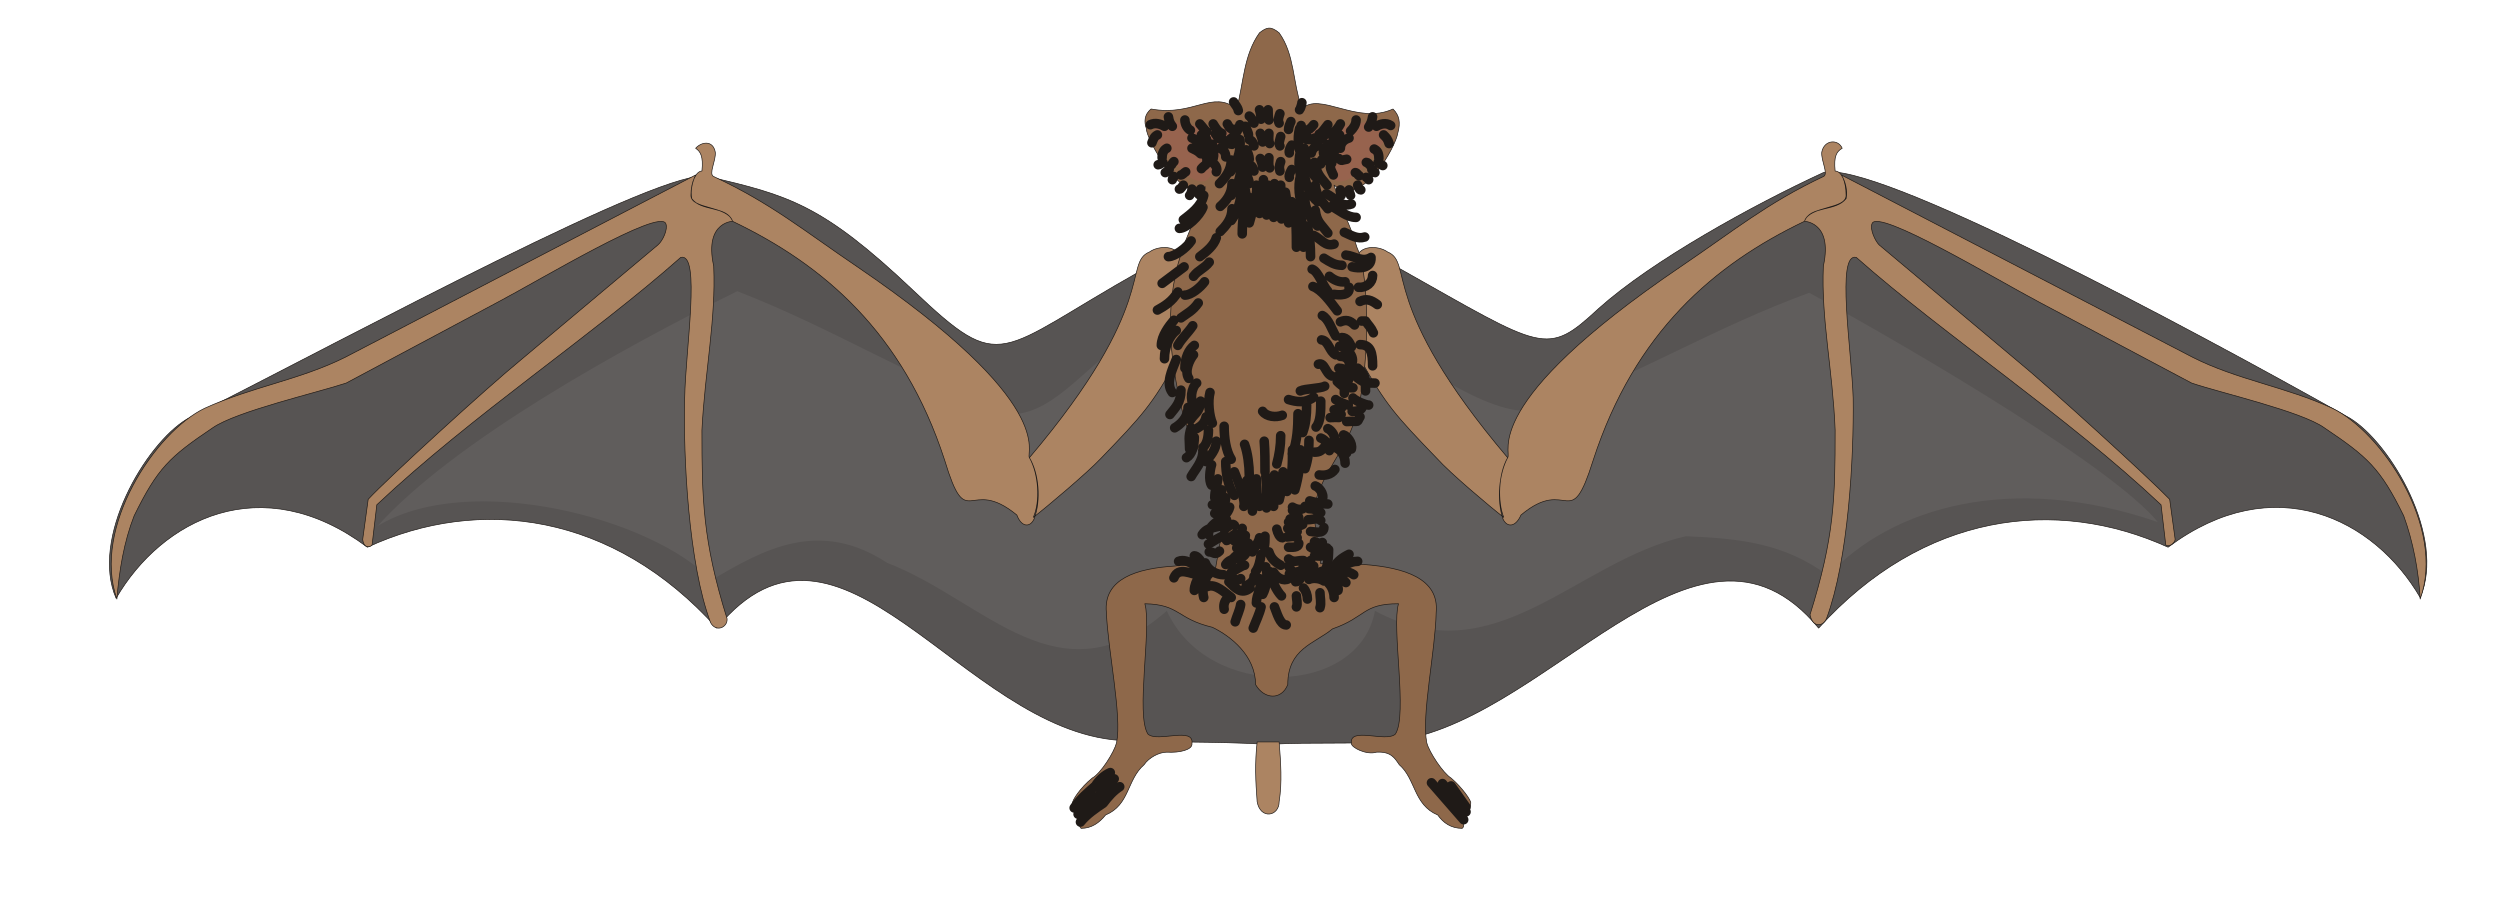 <?xml version="1.0" encoding="UTF-8"?>
<!DOCTYPE svg PUBLIC "-//W3C//DTD SVG 1.1//EN" "http://www.w3.org/Graphics/SVG/1.1/DTD/svg11.dtd">
<!-- Creator: CorelDRAW -->
<svg xmlns="http://www.w3.org/2000/svg" xml:space="preserve" width="1100px" height="400px" style="shape-rendering:geometricPrecision; text-rendering:geometricPrecision; image-rendering:optimizeQuality; fill-rule:evenodd; clip-rule:evenodd"
viewBox="0 0 1100 400">
 <defs>
  <style type="text/css">
   <![CDATA[
    .str0 {stroke:#1F1A17;stroke-width:0.3;stroke-linecap:round;stroke-linejoin:round}
    .str1 {stroke:#1F1A17;stroke-width:4.2;stroke-linecap:round;stroke-linejoin:round}
    .fil5 {fill:none}
    .fil0 {fill:#575453}
    .fil1 {fill:#605D5C}
    .fil3 {fill:#8E684A}
    .fil4 {fill:#97634E}
    .fil2 {fill:#AC8462}
   ]]>
  </style>
 </defs>
 <g id="Capa_x0020_1">
  <g id="_176408168">
   <path id="_176087400" class="fil0 str0" d="M550.724 117.415c17.968,0.346 47.684,0.346 64.961,0.691 63.922,35.935 64.615,39.045 87.764,17.622 23.497,-21.077 68.071,-45.609 98.823,-59.777 22.114,-5.874 157.562,66.343 231.851,108.151 17.968,11.057 42.155,52.521 30.752,78.781 -20.041,-34.553 -64.269,-57.012 -110.915,-22.114 -49.411,-22.46 -107.806,-15.203 -153.762,35.59 -54.248,-65.652 -120.936,45.265 -190.733,50.101 -21.769,1.037 -27.643,0 -51.83,1.037 -24.533,-1.382 -43.191,-0.691 -64.96,-1.728 -69.797,-4.837 -123.01,-115.407 -177.258,-49.41 -45.609,-50.793 -104.351,-58.395 -153.761,-35.59 -46.648,-34.898 -90.529,-12.093 -110.57,22.46 -11.402,-26.261 12.784,-67.725 31.097,-78.781 76.363,-38.7 211.12,-111.607 229.433,-106.769 35.244,8.293 50.102,12.093 90.184,50.101 39.736,37.663 36.28,27.298 100.204,-8.637 17.622,0 30.061,-2.074 48.719,-1.728z"/>
   <path id="_176090688" class="fil1" d="M166.148 231.44c33.516,-37.317 107.805,-78.435 158.253,-103.314 41.81,16.24 76.363,38.008 118.172,53.903 19.005,2.419 35.244,-21.078 50.102,-30.061 36.626,0 78.436,0.691 115.062,0.691 17.968,5.874 50.447,34.553 72.562,26.952 43.191,-15.894 72.561,-34.899 115.753,-50.793 51.829,28.334 134.066,77.399 153.416,100.896 -64.27,-22.115 -117.136,-6.566 -145.123,23.496 -19.35,-14.167 -38.354,-16.24 -62.542,-17.277 -48.719,11.057 -83.619,61.505 -136.83,32.826 -6.911,38.008 -73.598,39.736 -91.566,0 -47.337,41.464 -79.818,-4.492 -123.01,-21.078 -30.06,-19.695 -54.593,-5.874 -77.399,7.602 -25.915,-27.297 -106.423,-48.374 -146.85,-23.842z"/>
   <path id="_176090408" class="fil2 str0" d="M553.143 326.461c-1.036,9.33 -0.691,17.277 0,26.261 1.382,7.948 9.676,6.566 9.676,0 1.382,-8.637 0.691,-17.276 0,-26.261 -3.456,0 -6.22,0 -9.676,0zm240.835 -229.087c-1.382,0 12.786,-0.691 8.294,19.695 -1.037,23.497 4.146,45.611 5.183,72.216 0,30.061 -0.346,46.993 -11.057,81.2 1.037,5.529 5.529,5.529 7.257,1.728 9.674,-25.915 12.093,-71.179 11.747,-97.094 -0.691,-21.078 -7.602,-64.269 1.383,-61.851 39.045,34.553 92.256,69.453 134.066,108.843l2.073 17.622c1.382,1.382 4.147,-1.037 4.147,-2.419l-2.419 -17.622c-8.983,-9.33 -52.521,-49.065 -67.725,-61.505l-60.122 -50.447c-1.728,-1.728 -4.147,-6.911 -3.11,-9.33 2.418,-6.911 54.593,24.533 73.598,34.553l67.032 35.589c12.095,4.147 48.374,12.439 58.395,19.696 19.004,12.784 24.533,17.622 34.899,38.699 4.146,11.402 6.565,24.188 7.256,36.626 11.402,-31.443 -16.931,-73.598 -38.699,-83.963 -20.041,-9.33 -41.81,-12.439 -61.505,-22.46l-154.453 -80.163c1.728,2.764 2.765,6.911 2.073,10.365 -4.492,5.875 -15.894,3.11 -18.313,10.021zm-132.684 130.956c-2.764,-8.293 -1.727,-20.04 2.074,-26.95 2.073,-2.419 -13.13,-23.497 76.016,-83.965 23.497,-15.894 38.009,-27.989 62.888,-39.736 2.418,-1.037 -1.037,-6.911 -0.692,-10.711 1.037,-5.529 7.257,-5.875 8.985,-1.728 -2.419,1.382 -3.801,3.455 -3.11,10.021 2.764,0 4.837,4.492 4.837,10.711 0,6.22 -16.239,4.492 -18.313,11.402 -39.736,19.004 -74.634,48.721 -92.948,105.041 -10.365,33.171 -10.711,6.566 -31.788,24.188 -2.419,5.528 -6.22,5.528 -7.948,1.727zm-50.792 -117.48c11.747,4.837 -4.493,22.805 52.866,90.529 -4.147,7.256 -4.493,19.349 -1.728,26.259 -5.875,-4.492 -23.842,-19.695 -29.37,-25.915 -18.313,-19.004 -22.46,-23.496 -33.862,-43.883l-2.073 -43.191c1.382,-7.257 10.365,-6.566 14.167,-3.801zm-288.174 -13.476c1.382,0 -12.784,-0.691 -8.293,19.695 1.037,23.497 -3.801,45.611 -5.183,72.216 0,30.061 0.345,48.721 11.056,82.928 0.346,3.801 -4.837,6.22 -7.256,1.728 -9.676,-25.57 -12.093,-72.907 -11.402,-98.822 0.345,-21.078 7.256,-64.269 -1.728,-61.851 -39.045,34.553 -91.911,69.453 -133.721,108.843l-2.073 17.622c-1.037,1.382 -3.801,1.382 -4.147,-2.419l2.419 -17.622c8.639,-9.33 52.175,-49.065 67.378,-61.505l60.123 -50.447c2.073,-1.728 4.492,-6.911 3.455,-9.33 -2.764,-6.911 -54.939,24.533 -73.943,34.553l-66.688 35.589c-12.439,4.147 -48.374,12.439 -58.741,19.696 -19.004,12.784 -24.187,17.622 -34.553,38.699 -4.492,11.402 -6.565,24.188 -7.602,36.626 -11.056,-31.443 16.931,-73.598 38.7,-83.963 20.386,-9.33 41.809,-12.439 61.85,-22.46l154.107 -80.163c-1.382,2.764 -2.419,6.911 -1.727,10.365 4.146,5.875 15.548,3.11 17.967,10.021zm132.684 130.956c3.11,-8.293 2.073,-20.04 -2.073,-26.95 -1.728,-2.419 13.13,-23.497 -75.671,-83.965 -23.497,-15.894 -38.009,-27.989 -63.233,-39.736 -2.419,-1.037 1.037,-6.911 0.691,-10.711 -1.037,-5.529 -6.22,-4.492 -8.639,-1.728 2.074,1.382 3.456,3.455 2.765,10.021 -2.419,0 -4.838,4.492 -4.838,10.711 0,6.22 16.24,4.492 18.313,11.402 39.736,19.004 74.98,48.721 93.294,105.041 10.019,33.171 10.365,6.566 31.788,24.188 2.073,5.528 5.874,5.528 7.602,1.727zm50.793 -117.48c-11.748,4.837 4.492,22.805 -52.866,90.529 4.146,7.256 4.838,19.349 1.728,26.259 5.874,-4.492 23.842,-19.695 29.715,-25.915 18.313,-19.004 22.46,-23.496 33.862,-43.883l1.728 -43.191c-1.383,-7.257 -10.367,-6.566 -14.167,-3.801z"/>
   <path id="_176087144" class="fil3 str0" d="M600.136 248.371c17.968,1.382 33.171,6.22 31.789,21.078 -0.346,16.931 -6.566,45.609 -4.147,57.358 1.037,4.147 7.257,13.475 10.711,15.549 4.838,4.146 8.983,10.021 8.639,11.056 0,0.346 -0.346,2.765 -1.037,1.728 1.037,1.037 -0.691,3.801 -1.382,2.764 0.691,1.037 -0.691,3.456 -1.037,3.456 0.691,1.382 0.346,2.764 -0.345,3.11 -4.838,0 -8.293,-2.419 -10.711,-5.874 -10.711,-4.493 -9.676,-15.895 -16.931,-22.115 -2.074,-3.11 -3.801,-5.874 -10.021,-5.528 -4.492,1.382 -11.057,-2.074 -11.057,-3.801 -1.036,-7.603 15.203,-0.346 19.35,-4.147 5.529,-8.293 -1.728,-46.993 1.382,-57.358 -15.894,0 -14.166,5.874 -29.024,11.056 -7.948,6.566 -19.695,8.639 -19.695,24.533 -2.765,6.911 -10.367,6.566 -14.167,0 0,-12.784 -11.056,-21.423 -19.004,-25.224 -15.894,-3.801 -14.167,-10.021 -29.715,-10.365 3.11,10.365 -4.147,49.065 1.382,57.358 4.146,3.801 20.386,-3.456 19.35,4.147 0.345,2.764 -5.529,4.146 -11.057,3.801 -3.455,0 -7.948,2.418 -10.021,5.528 -7.602,6.566 -6.22,17.622 -16.931,22.115 -2.764,3.455 -6.22,5.874 -10.711,5.874 -0.691,-0.346 -1.036,-1.728 -0.345,-3.11 -0.691,0 -2.074,-2.419 -1.037,-3.456 -0.691,1.037 -2.419,-1.727 -1.728,-2.764 -0.345,1.037 -0.691,-1.382 -0.691,-1.728 -0.345,-1.036 3.456,-6.911 8.639,-11.056 3.801,-2.074 9.674,-11.402 10.711,-15.549 2.419,-11.748 -3.801,-40.427 -4.492,-57.358 -1.382,-14.858 13.475,-19.35 30.061,-20.387 6.565,-1.036 14.857,1.728 17.967,1.037l4.492 -25.57c-2.764,-15.894 -14.857,-26.259 -19.004,-43.191 -5.874,-24.533 -8.639,-48.721 1.037,-74.635 2.073,-5.183 7.602,-18.313 8.983,-24.533 -9.674,8.639 -26.261,-21.423 -25.915,-25.57 -1.037,-2.764 -1.037,-6.22 2.073,-8.637 18.659,3.455 26.952,-8.639 37.663,0 3.11,-12.095 3.11,-23.842 10.021,-33.517 3.11,-2.419 4.838,-3.11 8.639,0 6.911,9.676 5.874,21.423 10.021,33.517 7.602,-7.948 24.533,7.256 40.081,0 2.765,2.764 3.456,5.874 2.074,10.711 -0.691,5.183 -15.204,33.17 -27.989,22.805 3.801,12.784 6.566,15.549 10.021,27.297 6.566,14.512 4.838,58.741 0,72.216 -2.764,15.894 -18.313,29.37 -19.004,45.265l3.11 21.769 19.004 0.345z"/>
   <path id="_176086864" class="fil4" d="M608.428 54.528c-2.764,-4.492 -21.423,4.838 -33.862,1.037 -1.727,-0.691 -1.036,5.183 1.383,5.874 7.256,2.419 6.911,16.24 12.438,18.313 6.566,1.037 13.13,-7.602 17.968,-14.512 3.801,-2.764 5.529,-10.365 2.073,-10.711zm-98.476 0c2.764,-4.492 21.423,4.838 33.516,1.037 2.073,-0.691 1.382,5.183 -0.691,5.874 -7.602,2.419 -7.257,16.24 -12.786,18.313 -6.565,1.037 -12.784,-7.602 -17.967,-14.512 -3.801,-2.764 -5.529,-10.365 -2.073,-10.711z"/>
   <path id="_176086064" class="fil5 str1" d="M568.346 74.569c-0.345,0.691 -1.382,2.419 -1.036,3.455m-3.801 -6.911c-0.691,2.074 -0.691,2.419 -0.346,4.147m-13.475 -2.764c1.382,0.345 1.728,1.727 2.073,2.764m2.764 -5.529c0.346,1.037 1.037,2.765 1.037,3.801m2.765 -4.146c0,1.036 -0.346,3.455 0.345,4.492m-10.365 3.11c0.691,0.691 1.382,2.764 1.382,3.801m22.459 -3.11c-1.036,3.801 -0.691,10.365 1.383,13.475m5.183 1.382c0.691,5.184 2.419,5.875 5.529,10.021m-10.021 -16.239c-0.691,4.492 2.764,11.056 5.529,13.129m-1.037 -17.967c0.691,5.183 2.419,6.22 5.529,10.365m-10.021 -16.24c-0.691,4.493 2.764,11.057 5.529,13.13"/>
   <path id="_176524432" class="fil5 str1" d="M555.562 180.992c1.728,2.419 5.874,2.764 8.639,1.728m2.764 -6.911c3.456,1.037 7.257,1.728 11.057,-1.037m-5.875 -2.764c2.074,-1.037 8.985,-1.037 10.713,-2.073m2.418 13.82c5.529,-0.345 3.11,0.692 4.838,-1.382m-3.11 -2.073c1.037,0 3.801,0 3.801,-2.073m-3.11 -2.419c0.691,0.691 4.838,2.419 5.529,2.419m-0.691 7.256c6.22,-0.345 4.147,0.691 5.874,-2.073m-3.455 -2.419c1.036,0 4.492,0 4.492,-2.419m-4.147 -3.455c1.383,1.382 5.529,3.11 6.911,3.11m-21.077 -1.728c0,4.147 0,8.983 -2.074,11.402m9.33 -20.041c2.765,2.765 3.801,2.765 6.911,2.765m-24.187 11.402c0,5.874 -0.346,12.093 -2.419,17.622m6.22 -21.423c0,4.492 -0.346,8.293 -1.728,12.093"/>
   <path id="_176523560" class="fil5 str1" d="M535.176 104.63c-1.037,3.455 -4.492,6.22 -7.257,8.293m4.147 2.419c-2.074,2.764 -4.838,3.455 -6.911,6.22m4.837 2.418c-1.727,2.419 -5.874,5.875 -8.637,5.875m5.874 3.455c-2.419,3.456 -4.838,4.492 -7.602,6.566m5.183 3.455c-2.073,3.11 -4.837,5.529 -6.565,8.639m7.256 0c-2.419,1.728 -4.146,5.529 -4.146,10.021m8.293 -76.017c-1.037,4.838 -5.874,8.293 -8.983,10.711m8.637 -5.529c-1.382,3.801 -7.256,9.33 -10.365,9.33m5.183 5.529c-2.073,3.11 -7.256,6.911 -10.021,6.911m6.911 4.492l-9.674 7.257m6.911 3.801c-2.419,4.146 -5.875,6.219 -8.985,7.946m7.257 4.492c-2.073,2.419 -5.529,6.911 -5.529,11.057m6.566 -6.566c-3.11,2.419 -5.184,7.257 -5.184,12.439"/>
   <path id="_176523536" class="fil5 str1" d="M530.338 247.68c1.382,3.801 5.529,5.183 7.948,5.183m-7.602 -1.382c-1.037,-2.419 -3.11,-6.911 -5.184,-6.911m6.22 8.293c-3.455,-2.073 -8.983,-7.602 -13.13,-5.874m8.985 6.911c-1.037,1.382 -2.074,3.801 -2.074,5.874m-8.983 -5.528c2.073,-5.184 7.602,-1.383 11.057,-1.383m3.11 1.728c-1.383,2.073 -1.728,5.875 -1.037,8.293m10.365 0.346c-1.382,1.382 -1.727,3.11 -1.382,4.838m28.68 -15.549c3.801,2.073 7.946,0.345 10.711,-3.456m5.529 2.074c-2.765,0 -5.184,1.727 -7.602,3.801 1.382,-0.691 4.492,-0.691 6.565,0.691m-8.983 3.11c1.036,1.036 1.727,3.11 1.727,4.837m-4.837 -1.382c0,1.382 0.691,3.456 0,4.838m-10.021 -15.203c1.382,2.419 4.492,4.146 6.565,2.764m-8.293 -3.11c0.691,3.801 3.11,8.639 5.183,10.711m-6.911 -12.784c1.037,3.455 0.346,8.983 -1.382,12.093m-1.382 -6.911c1.382,4.147 -1.382,6.566 -1.382,10.711m-6.911 0.691c-0.346,2.419 -1.728,5.184 -2.419,7.602m11.402 -6.565c-0.691,3.11 -2.419,6.565 -3.455,9.33m9.328 -9.33c1.037,2.419 2.419,7.948 5.184,7.948m14.857 -14.167c0,2.073 0.691,4.492 0,6.565m3.801 -10.711c1.382,1.383 2.419,3.802 2.419,6.22m-1.037 -11.056c1.383,-4.492 4.838,-6.566 7.603,-7.948m-26.607 5.183c0.346,1.037 1.728,2.074 1.728,2.765 2.764,0 6.565,-1.037 7.948,-5.183m-9.676 -0.692c2.419,1.728 3.801,0.692 5.875,0.692m-5.875 -5.875c1.382,0 4.492,0.346 4.492,-1.728m-13.129 3.801c1.036,3.456 3.455,4.838 5.183,5.875m-8.639 -4.838c-0.346,2.765 -1.037,5.874 -2.419,7.602m-0.691 2.074c0,2.418 -2.073,3.455 -3.455,4.146m-7.603 -1.728c2.765,2.765 5.529,5.875 9.33,2.765m-4.146 -4.147c-1.728,1.382 -2.074,0 -4.147,0m5.874 -5.874c-1.036,0 -4.492,2.419 -5.874,3.11m6.566 -8.639c-1.728,3.801 -6.566,1.382 -8.985,5.183m-2.764 -5.874c-2.073,2.073 -2.419,0.345 -4.492,0.345m65.306 4.147c-3.801,0 -6.911,2.419 -9.676,4.838 1.728,-0.691 5.529,-0.691 7.948,1.036m-3.456 3.456c-1.727,-2.419 -4.837,-2.073 -7.256,-2.073 1.036,0.691 4.492,3.455 3.801,5.528m-46.993 3.11c-2.764,-2.073 -6.911,-6.22 -10.365,-4.837"/>
   <path id="_176523256" class="fil5 str1" d="M570.074 255.972c3.11,0 3.456,-6.22 3.456,-9.328"/>
   <path id="_176522120" class="fil5 str1" d="M568.692 223.147c1.728,1.037 4.492,1.728 5.529,-0.345m-5.529 1.727c1.037,0.346 3.455,2.765 2.764,4.838m-3.801 -1.037c1.728,0 3.456,1.037 4.838,2.765m-5.529 -1.382c1.728,0.345 3.801,1.036 6.22,1.036m-6.565 1.728c1.382,0 2.764,0.346 4.146,1.382m-4.492 2.419c1.382,0 3.11,-0.691 4.492,0.346m-8.983 -3.801c0.346,1.727 1.382,3.801 2.419,3.801m-7.602 -0.692c0,1.728 0,3.456 -0.346,4.838m-6.911 -1.728c-1.036,4.147 -7.602,4.838 -7.602,9.33m12.439 -11.747c-0.346,2.073 -2.419,4.492 -3.11,6.219m-3.11 -7.256c0,2.419 -2.073,4.838 -3.801,5.529m2.419 -8.639c0,2.073 -1.728,5.529 -3.456,5.529m-3.455 -0.691c-0.691,2.419 4.492,-4.492 4.492,-1.728m-5.183 0c-1.382,0 -5.875,3.11 -7.257,3.801m6.911 -6.911c-0.345,1.728 3.11,-3.11 4.492,-1.382m-3.455 -2.419c-2.073,4.838 -7.602,1.728 -10.711,6.565m8.639 -19.695c0,2.073 -2.074,6.566 -4.147,6.566m5.874 -3.11c0,3.11 -2.764,5.874 -4.837,6.911m6.565 -2.765c-1.382,5.529 -9.33,6.566 -9.33,12.093m4.147 -24.533c-0.346,2.765 -1.382,5.184 -1.382,8.294"/>
   <path id="_176197080" class="fil5 str1" d="M584.241 188.594c1.036,0.346 3.455,2.765 2.764,4.838m-5.874 -0.691c2.073,0.691 3.801,3.11 3.801,5.529m-6.566 0.691c2.419,0 3.11,-0.691 4.838,-2.765m4.147 0.691c2.419,0.691 4.492,3.456 4.492,6.911m-0.691 -12.438c1.382,0.345 4.146,3.455 3.455,6.219m-17.967 43.192c2.418,1.728 4.492,0.346 7.256,0.346m-5.529 3.455c1.728,0 4.147,0.691 5.529,-1.382m-3.455 9.674c3.801,0 4.146,-7.602 4.146,-11.056m-6.22 -3.456c1.037,0.346 2.419,1.037 3.456,0.346m-5.183 -4.838c1.382,0 5.874,1.382 5.874,-1.728m-6.911 -3.455c2.073,0 3.801,-1.037 5.529,0.345m-2.419 -15.203c1.382,0.346 4.147,3.456 3.11,5.875m-5.529 0.691c2.419,0.691 4.838,1.382 7.948,1.382m-8.293 2.073c1.727,0 3.455,0.346 5.183,1.728m-0.691 -16.585c2.419,0.345 5.183,0 6.911,-2.419"/>
   <path id="_176196800" class="fil5 str1" d="M589.078 165.098c3.11,2.419 2.419,3.801 2.419,7.946"/>
   <path id="_176196520" class="fil5 str1" d="M590.115 194.469c1.382,1.036 3.456,2.418 2.419,4.837"/>
   <path id="_176196240" class="fil5 str1" d="M597.372 161.988c3.801,3.11 3.455,4.838 3.455,10.021"/>
   <path id="_176195960" class="fil5 str1" d="M592.188 112.232c3.801,0.345 7.257,3.455 11.057,1.036 0.346,5.184 -5.874,4.838 -8.293,4.147m-12.439 -3.801c2.764,1.728 4.838,3.11 7.948,3.11m-12.439 -13.13c3.11,1.382 5.183,5.183 8.983,3.801m4.492 -5.183c3.11,1.382 5.875,3.11 8.985,2.073m-14.513 -13.475c3.456,1.727 6.566,4.837 10.713,4.837m-13.13 -10.365c3.455,1.382 6.565,6.22 11.056,4.492m-14.512 70.488c2.765,-1.037 3.11,4.147 5.874,5.183m-4.492 -15.894c3.11,0.346 3.456,5.183 6.22,6.566m-5.874 -17.277c2.764,1.382 4.146,6.22 5.874,8.983m-10.021 -21.768c3.801,1.382 7.602,6.565 10.711,10.711m-11.056 -18.313c2.764,1.036 4.492,6.911 6.911,9.674m4.837 33.862c3.11,0 5.184,2.419 4.147,5.529m-3.455 -10.711c3.801,0 4.492,3.11 4.492,7.602m-4.838 -12.095c2.073,0 6.565,3.802 5.529,7.257m-4.492 -11.057c2.073,0 3.455,2.074 4.146,4.147m-4.837 -11.057c2.418,-1.036 4.146,-0.691 6.219,1.383m-2.418 -16.586c0.691,3.801 -4.493,3.456 -6.566,3.11m-2.073 -7.946c2.073,1.727 4.492,2.764 6.911,2.418m4.492 41.464c3.455,3.11 4.838,3.11 8.639,3.11m-6.566 -16.931c4.838,0 5.529,3.801 5.529,9.33m-4.838 -19.695l1.728 0c1.382,2.073 2.419,2.764 3.456,5.183m-5.875 -13.821c2.765,-1.382 4.838,-0.691 7.602,1.382m-8.293 -7.602c3.456,0.346 6.22,-2.073 6.22,-5.183"/>
   <path id="_176410200" class="fil5 str1" d="M575.949 193.777c0,4.493 -0.346,8.294 -1.728,12.439m-2.074 -8.293c0,5.874 -0.691,11.748 -2.418,17.622m-1.037 -17.622c0,5.529 0,14.858 -2.419,18.313m-1.728 -8.639c0,4.493 -0.691,8.639 -1.727,12.439m-2.074 -11.056l-0.345 13.821m-3.456 -13.13c0.691,4.492 0.346,9.33 0.346,13.821m-4.492 -12.786c0,3.11 0.345,9.33 1.382,12.095m-5.529 -11.404c1.382,3.802 2.419,9.33 2.419,13.476m-7.948 -17.277c1.037,2.765 5.184,12.439 4.147,15.204"/>
   <path id="_176409920" class="fil5 str1" d="M563.509 191.704c0,4.492 -0.691,8.639 -1.728,12.439m-5.529 -10.021c0.346,4.147 0.346,8.983 0.346,13.475m-8.985 -12.093c1.383,3.801 2.074,9.33 2.074,13.821m-10.367 -6.22c0,5.184 1.037,11.057 3.801,14.858m-10.021 -13.476c-0.691,2.074 -1.382,6.911 0,8.985m5.529 -25.915c0,4.837 0.691,10.711 3.11,14.512m-12.439 -3.801c0,4.837 -3.455,8.293 -5.183,11.402m11.057 -15.549c0,3.801 -2.765,6.565 -4.492,8.983m1.036 -13.821c0,3.11 -0.691,6.22 -2.419,7.602m-3.801 -4.492c0,3.801 -1.036,7.602 -3.455,8.985m2.073 -13.13c-1.382,4.146 -0.691,5.528 -0.691,9.328m7.257 -14.166c-0.692,3.11 -2.419,4.147 -4.147,5.183m5.874 -15.894c-1.036,3.801 -0.345,10.365 1.037,13.475m-5.183 -9.674c-0.346,4.838 -2.419,5.183 -4.492,8.293m-1.037 -5.529c0,4.492 -3.456,7.602 -5.874,8.985m2.764 -16.586c0,5.529 -2.419,7.602 -4.838,10.711m11.748 -13.821c-2.419,2.074 -3.11,7.602 -1.037,10.367m-0.345 -22.805c-1.728,2.073 -4.147,7.256 -2.074,10.365m-5.528 -8.293c-1.728,4.492 -4.838,10.365 -1.728,14.512"/>
   <path id="_176409640" class="fil5 str1" d="M576.64 112.923c0,-4.838 -0.346,-8.983 -1.383,-13.476m-1.727 9.33c0,-6.565 -0.691,-13.13 -2.419,-19.35m-0.691 19.35c0,-6.22 0,-16.24 -2.074,-20.041m-1.382 9.33c0,-4.837 -0.691,-9.33 -1.382,-13.475m-1.728 11.747l-0.345 -14.857m-3.11 14.166c0.691,-4.837 0.345,-10.021 0.345,-14.857m-3.455 13.821c0,-3.456 0.691,-10.021 0.691,-13.13m-3.801 12.439c1.037,-4.147 1.728,-10.021 1.728,-14.858m-6.22 19.004c0.691,-2.764 4.146,-13.475 3.11,-16.585m-6.22 21.423c0,-5.529 0.691,-12.093 2.764,-16.24m-2.764 -7.602c1.382,3.455 2.419,8.293 1.036,12.439m-1.727 -8.639c0.691,5.183 -1.728,10.711 -4.147,14.167m0.346 -5.184c0,4.492 -2.765,7.602 -5.184,10.021"/>
   <path id="_176399880" class="fil5 str1" d="M549.688 61.439c1.382,0.345 1.728,1.728 2.073,2.764m2.764 -5.528c0.346,1.036 1.037,2.764 1.037,3.801m-7.602 -6.911c0.346,1.036 1.382,2.764 1.382,3.801m0.346 -8.294c0.691,0.346 1.382,1.728 2.073,3.11m2.419 -5.874c0.345,1.037 0.691,2.764 0.691,4.147m3.11 -4.147c0,1.037 0,3.456 0.346,4.492m4.837 -2.764c-0.345,1.036 -1.036,2.764 -0.345,4.146m5.183 -0.691c-0.346,0.691 -1.037,2.419 -1.037,3.456m-8.637 1.728c0,0.691 -0.346,3.455 0.345,4.492m4.838 -3.11c-0.346,1.382 -1.037,3.11 -0.346,4.146m5.183 -0.345c-0.345,0.345 -1.382,2.419 -1.036,3.455m-19.004 -1.382c0.691,1.037 1.382,2.764 1.382,4.147m-3.11 -1.728c1.382,3.455 2.419,8.293 1.036,12.439m-5.528 0c0,4.492 -2.765,7.946 -5.184,10.021m8.985 -19.005c0.691,5.184 -1.728,10.711 -4.147,14.167"/>
   <path id="_176399600" class="fil5 str1" d="M572.147 66.967c-1.036,3.801 -0.691,10.021 1.383,13.13m16.24 3.455c0,0.691 0,1.728 0.345,2.419m3.456 -2.419c0,1.037 0.691,2.073 0.691,2.419m3.11 -4.492c0.345,1.036 0.691,2.073 1.382,2.073m-2.419 -7.602c0.691,0 1.382,1.382 1.728,1.382m5.529 -2.764c0.691,0.345 1.036,1.382 1.382,1.382m-3.801 2.073c0.345,0 0.691,0.691 1.036,1.037m4.147 -7.602c0.691,0.691 1.382,1.037 2.073,1.382m-7.256 -1.382c0.691,0 1.036,0.691 1.382,1.037m2.073 -6.911c1.382,0.691 2.073,1.727 2.073,4.146m2.074 -10.365c1.382,1.382 1.728,1.727 2.419,3.801m-5.529 -7.602c1.728,-1.037 4.146,-1.728 6.22,-0.346m-9.676 0.691c1.037,-1.728 1.383,-2.419 1.728,-4.492m-9.674 6.22c1.036,-1.037 2.419,-2.764 2.419,-4.838m-10.021 5.529c1.036,-0.691 2.418,-2.419 3.11,-3.801m-9.33 4.492c1.382,-0.691 2.419,-2.419 3.801,-4.146m-10.021 2.418c1.728,0 2.419,-0.691 3.801,-2.418m-5.529 0.345c0.346,2.419 2.073,4.838 3.801,5.874m-3.801 -2.073c1.037,2.419 4.147,3.11 5.874,1.728m1.728 3.455c-1.382,0 -2.764,1.383 -3.11,3.11m5.529 2.419c-1.382,0.346 -1.382,1.728 -1.382,2.419m4.837 -0.346c-1.382,1.728 0,3.456 0.692,5.184m2.418 -7.257c1.383,1.382 1.037,0.691 3.456,0.346m-2.764 -4.838c0,-2.073 1.382,-3.801 3.801,-4.492m-6.911 1.036c0.345,-1.036 2.073,-1.727 2.764,-2.418m-7.948 1.727c1.037,-1.036 1.037,-2.073 2.419,-2.073m0.691 4.492c1.728,-0.345 2.765,0.346 4.147,1.728m-3.456 0.346c1.383,1.036 1.728,2.073 2.074,3.455m-3.11 -2.419c-0.346,1.382 -0.691,3.11 0,4.147m-1.037 -5.875c-0.345,1.383 -1.382,1.383 -0.691,3.11m-10.711 -11.402c-1.037,4.147 -0.691,10.021 1.728,13.476m0.345 -4.838c-0.345,4.492 2.765,11.057 5.529,13.13m-1.037 -6.911c1.383,5.183 1.728,5.529 5.529,10.021m-12.093 -33.171c0.345,-0.345 1.037,-2.419 1.037,-3.11"/>
   <path id="_176408264" class="fil5 str1" d="M520.664 81.48c-0.691,0.691 -1.037,1.728 -1.728,1.728m2.764 -7.603c-0.691,0.346 -1.382,1.383 -2.073,1.383m-5.183 -2.419c-0.691,0.345 -1.037,1.036 -1.728,1.382m3.801 1.728c0,0.345 -0.691,0.691 -0.691,1.382m-4.147 -7.602c-1.036,0.345 -1.382,1.037 -2.073,1.037m6.911 -1.383c-0.346,0.346 -0.691,0.691 -1.037,1.383m-2.073 -7.257c-1.382,0.691 -2.073,2.073 -2.073,4.147m-2.074 -10.021c-1.382,0.691 -1.727,1.727 -2.418,3.455m5.528 -7.256c-1.727,-1.037 -4.146,-1.728 -6.219,-0.691m9.674 0.691c-1.037,-1.383 -1.382,-2.074 -1.728,-4.147m9.676 5.874c-1.383,-0.691 -2.419,-2.764 -2.419,-4.492m9.674 5.183c-1.037,-0.691 -2.073,-2.418 -3.11,-3.455m9.676 4.147c-1.728,-0.692 -2.765,-2.419 -3.802,-4.147m9.676 2.419c-1.728,0 -2.419,-0.346 -3.456,-2.419m5.529 0.346c-0.691,2.418 -2.419,5.183 -4.146,6.219m0.691 2.419c-1.037,0 -2.765,-0.691 -3.456,-1.728m-1.728 3.456c1.383,0.691 2.419,1.728 2.419,3.801m-5.529 2.764c1.037,0.692 2.074,2.419 1.383,3.801m-4.147 -4.837c0,2.073 -1.037,1.728 -2.419,3.455m-0.345 -6.565c-1.382,-1.382 -2.419,-1.728 -3.801,-2.419m3.455 0c0,-2.073 -1.382,-3.801 -3.455,-4.492m6.565 1.036c-0.345,-1.727 -1.728,-2.073 -2.419,-2.418m7.948 1.727c-0.691,-0.345 -1.382,-1.727 -1.728,-2.073m-1.382 4.492c-1.728,-0.345 -2.764,0 -4.147,1.728m3.456 0.346c-1.382,0.691 -1.728,2.073 -2.073,3.455m3.109 -2.419c0.346,1.037 0.346,2.765 -0.345,3.801m11.402 -21.768c-0.345,-1.728 -1.382,-2.419 -2.073,-3.801m-1.037 25.569c0,4.492 -2.764,7.948 -5.183,10.367m8.983 -19.35c0.691,5.183 -1.728,11.057 -4.146,14.166m-16.931 7.603c0,1.036 -0.691,2.418 -1.037,2.764m4.838 -2.764c0,0.691 -0.346,2.073 -0.691,2.418"/>
   <path id="_176408192" class="fil5 str1" d="M475.399 361.706c2.764,-3.456 6.911,-6.22 10.021,-8.294 2.073,-2.764 4.492,-5.528 7.256,-7.256m-18.313 12.093c2.764,-3.455 6.565,-6.22 9.33,-8.293 2.073,-2.765 4.146,-5.183 6.565,-7.257m-17.622 12.786c2.765,-4.147 6.22,-6.911 9.33,-9.676 1.728,-2.764 4.147,-4.837 6.566,-5.874m155.489 20.732l-14.167 -16.24m15.203 12.784l-10.365 -12.438m10.365 10.365l-6.565 -9.33"/>
  </g>
 </g>
</svg>
